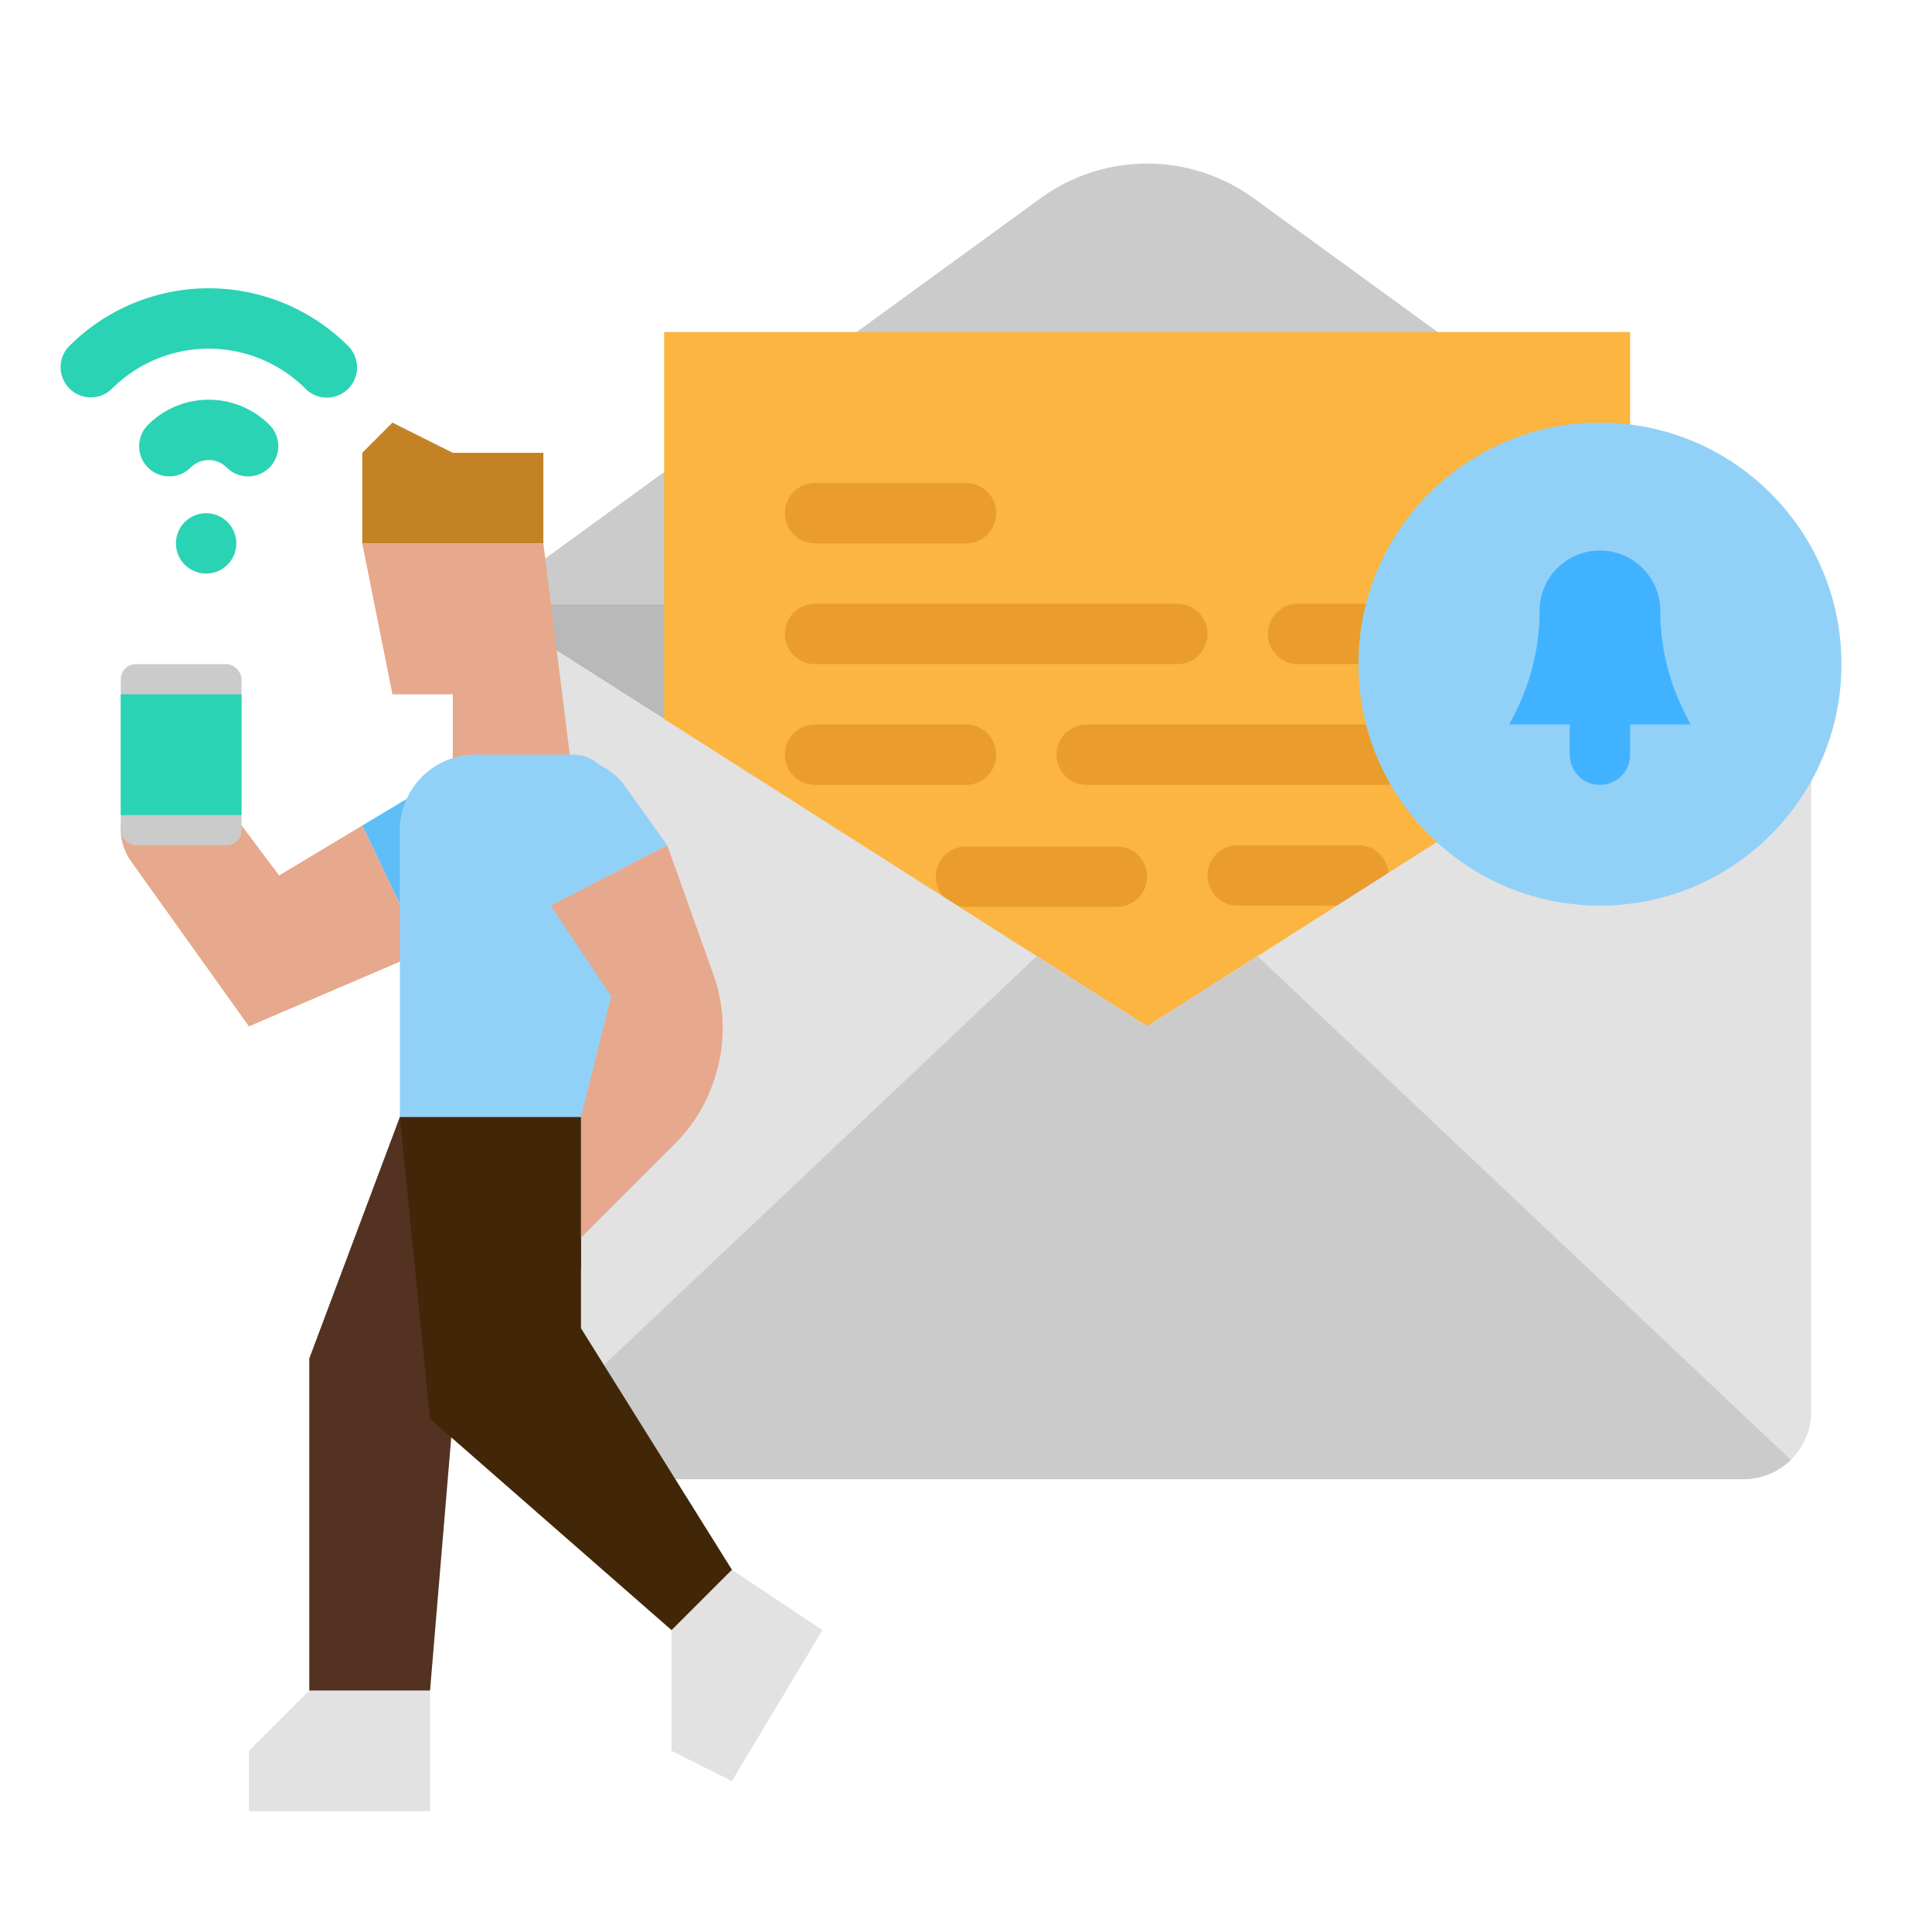 <?xml version="1.0" ?><svg viewBox="0 0 512 512" xmlns="http://www.w3.org/2000/svg"><g id="flat"><polygon points="128 160 304 272 485.984 160 128 160" style="fill:#b9b9b9"/><path d="M332.232,52.533,480,160H128L275.768,52.533A48,48,0,0,1,332.232,52.533Z" style="fill:#cbcbcb"/><rect height="192" style="fill:#fbb540" width="256" x="176" y="88"/><path d="M360,240H328a8,8,0,0,1,0-16h32a8,8,0,0,1,0,16Z" style="fill:#ea9d2d"/><path d="M256,144H216a8,8,0,0,1,0-16h40a8,8,0,0,1,0,16Z" style="fill:#ea9d2d"/><path d="M312,176H216a8,8,0,0,1,0-16h96a8,8,0,0,1,0,16Z" style="fill:#ea9d2d"/><path d="M256,208H216a8,8,0,0,1,0-16h40a8,8,0,0,1,0,16Z" style="fill:#ea9d2d"/><path d="M400,208H288a8,8,0,0,1,0-16H400a8,8,0,0,1,0,16Z" style="fill:#ea9d2d"/><path d="M296,240.331H256a8,8,0,0,1,0-16h40a8,8,0,0,1,0,16Z" style="fill:#ea9d2d"/><path d="M400,176H344a8,8,0,0,1,0-16h56a8,8,0,0,1,0,16Z" style="fill:#ea9d2d"/><path d="M462,392H146a18,18,0,0,1-18-18V160L304,272,480,160V374A18,18,0,0,1,462,392Z" style="fill:#e2e2e2"/><path d="M474.57,386.88A17.963,17.963,0,0,1,462,392H146a17.963,17.963,0,0,1-12.57-5.12L274.76,253.39,304,272l29.24-18.61Z" style="fill:#e2e2e2"/><polygon points="112 252.271 121.966 248 113.966 208 96 218.78 112 252.271" style="fill:#5ebef7"/><path d="M96,218.78,73.966,232,58.24,211.032a14.576,14.576,0,0,0-19.747-3.383h0a14.577,14.577,0,0,0-3.776,20.6L65.966,272,112,252.271Z" style="fill:#e6a98d"/><polygon points="81.966 448 65.966 464 65.966 480 113.966 480 113.966 448 81.966 448" style="fill:#e2e2e2"/><polygon points="177.966 432 177.966 464 193.966 472 217.966 432 193.966 416 177.966 432" style="fill:#e2e2e2"/><polygon points="96 144 96 120 104 112 120 120 144 120 144 144 96 144" style="fill:#c38325"/><polygon points="96 144 104 184 120 184 120 208 152 208 144 144 96 144" style="fill:#e6a98d"/><rect height="48" rx="4" style="fill:#cbcbcb" width="32" x="32" y="176"/><circle cx="424" cy="176" r="64" style="fill:#92d1f7"/><path d="M474.57,386.88A17.963,17.963,0,0,1,462,392H146a17.963,17.963,0,0,1-12.57-5.12L274.76,253.39,304,272l29.24-18.61Z" style="fill:#cbcbcb"/><polygon points="105.966 296 81.966 360 81.966 448 113.966 448 120 376 153.966 336 153.966 296 105.966 296" style="fill:#533222"/><path d="M65.752,126.248a7.974,7.974,0,0,1-5.657-2.343,6.769,6.769,0,0,0-9.562,0,8,8,0,0,1-11.314-11.314,22.764,22.764,0,0,1,32.19,0,8,8,0,0,1-5.657,13.657Z" style="fill:#2ad3b3"/><path d="M86.627,105.373a7.971,7.971,0,0,1-5.657-2.344,36.284,36.284,0,0,0-51.313,0A8,8,0,0,1,18.343,91.717a52.281,52.281,0,0,1,73.941,0,8,8,0,0,1-5.657,13.656Z" style="fill:#2ad3b3"/><circle cx="54.627" cy="144" r="8" style="fill:#2ad3b3"/><path d="M446.311,188.622A59.781,59.781,0,0,1,440,161.889a16,16,0,0,0-8.844-14.311h0a15.993,15.993,0,0,0-14.31,0h0A16,16,0,0,0,408,161.888h0a59.781,59.781,0,0,1-6.311,26.733L400,192h16v8a8,8,0,0,0,16,0v-8h16Z" style="fill:#41b2ff"/><polygon points="113.966 376 177.966 432 193.966 416 153.966 352 153.966 296 105.966 296 113.966 376" style="fill:#422608"/><rect height="32" style="fill:#2ad3b3" width="32" x="32" y="184"/><path d="M105.966,220v76h56V210a10,10,0,0,0-10-10h-26A20,20,0,0,0,105.966,220Z" style="fill:#92d1f7"/><path d="M176.823,224l-11.214-15.7a16.968,16.968,0,0,0-25.806-2.135h0a16.966,16.966,0,0,0-2.12,21.41L145.966,240Z" style="fill:#92d1f7"/><path d="M145.966,240l16,24-8,32v32l24.989-24.989A42,42,0,0,0,189.1,286.594l.28-.84a42.007,42.007,0,0,0-.292-27.408L176.823,224Z" style="fill:#e6a98d"/></g></svg>